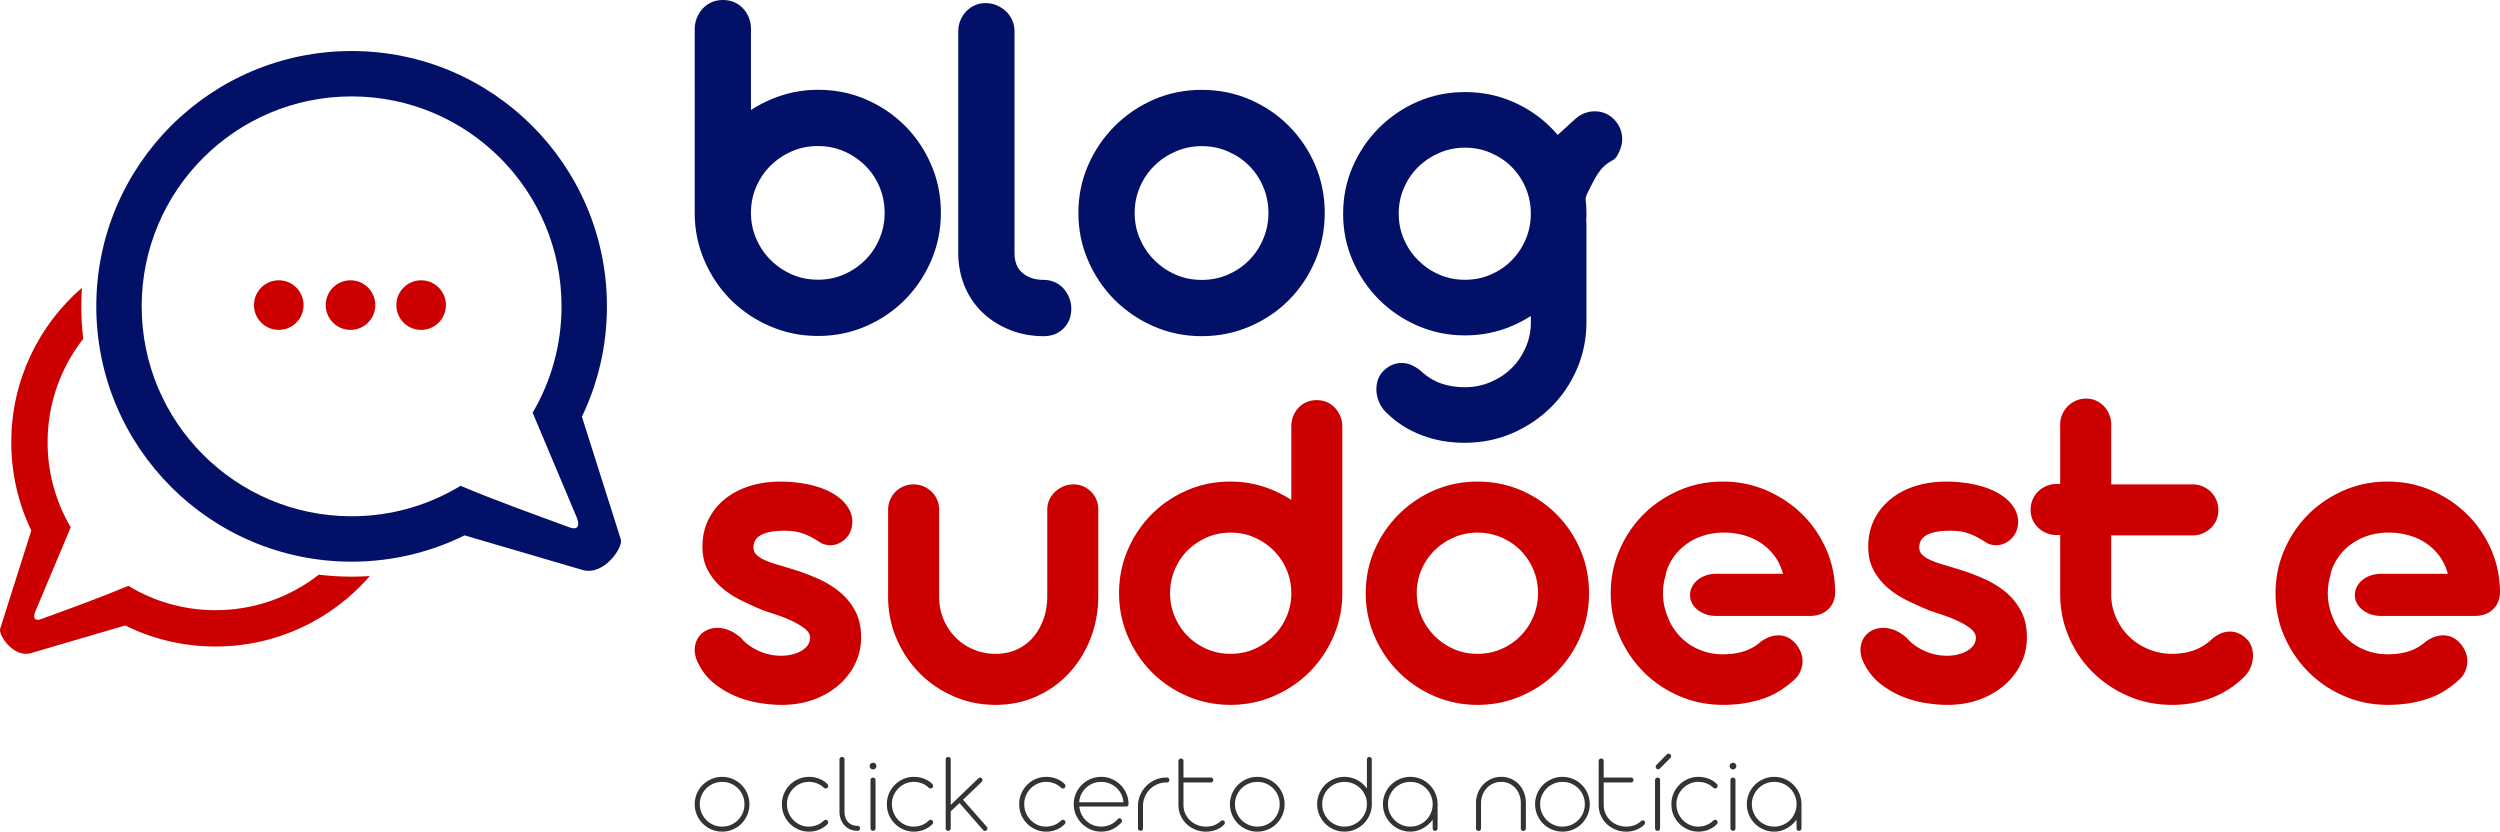 <svg xmlns="http://www.w3.org/2000/svg" xml:space="preserve" width="527.361" height="175.43" style="shape-rendering:geometricPrecision;text-rendering:geometricPrecision;image-rendering:optimizeQuality;fill-rule:evenodd;clip-rule:evenodd" viewBox="0 0 1992.94 662.96"><defs><style>.fil4{fill:#c00}.fil0,.fil2,.fil3{fill:#021167;fill-rule:nonzero}.fil0,.fil3{fill:#333}.fil0{fill:#c00}</style></defs><g id="Camada_x0020_1"><g id="_2449255921104"><path d="M1859.69 492.41c1.57 4.04 3.7 7.75 6.32 11.15 2.92 3.8 6.28 7.02 10.14 9.7 3.86 2.68 8.08 4.73 12.68 6.16 4.61 1.43 9.46 2.18 14.55 2.18 12.81 0 22.89-3.36 30.23-10.08 2.49-1.74 4.91-3.04 7.27-3.86 2.37-.81 4.61-1.18 6.72-1.18 3.49 0 6.6.88 9.33 2.68 2.74 1.8 4.98 4.16 6.72 7.02 1.25 1.99 2.18 4.11 2.74 6.41s.68 4.66.37 7.02c-.31 2.37-1.05 4.67-2.24 6.97-1.18 2.3-2.99 4.42-5.35 6.28-2.73 2.49-5.84 4.85-9.33 7.15-3.48 2.3-7.46 4.36-12 6.1-4.54 1.74-9.64 3.11-15.3 4.16-5.66 1.06-12.06 1.62-19.16 1.62-12.31 0-23.88-2.36-34.7-7.03-10.82-4.66-20.27-11-28.36-19.09s-14.49-17.54-19.22-28.3c-4.72-10.76-7.09-22.26-7.09-34.58 0-12.31 2.36-23.88 7.09-34.7 4.72-10.82 11.13-20.27 19.22-28.3 8.08-8.02 17.54-14.36 28.36-19.03 10.82-4.66 22.39-6.96 34.7-6.96 12.19 0 23.7 2.3 34.46 6.9 10.76 4.6 20.21 10.83 28.36 18.72 8.14 7.9 14.61 17.22 19.4 27.92 4.79 10.69 7.21 22.14 7.34 34.33 0 5.72-1.84 10.36-5.47 13.87s-8.6 5.35-14.49 5.35h-75.19c-2.87 0-5.54-.46-8.02-1.34-2.49-.87-4.66-2.04-6.53-3.54-1.86-1.49-3.36-3.23-4.41-5.23-1.06-2.06-1.55-4.15-1.55-6.46 0-2.36.49-4.56 1.55-6.62 1.06-2.06 2.55-3.85 4.41-5.44 1.87-1.54 4.04-2.72 6.53-3.59 2.49-.87 5.16-1.33 8.02-1.33h7.22v-.04h46.33c-1.37-5.1-3.48-9.64-6.4-13.74a44.567 44.567 0 0 0-10.57-10.39c-4.11-2.86-8.71-4.97-13.81-6.46-5.1-1.49-10.51-2.24-16.24-2.24-5.72 0-11.07.75-16.1 2.3-5.04 1.55-9.58 3.79-13.62 6.71a43.398 43.398 0 0 0-10.39 10.38c-2.86 3.98-4.98 8.46-6.34 13.43h.28a49.375 49.375 0 0 0-2.48 15.46c0 6.94 1.43 13.54 4.02 19.53zM1683.16 386.15h64.76c2.86 0 5.54.56 8.02 1.62 2.49 1.05 4.66 2.48 6.53 4.35 1.86 1.93 3.36 4.1 4.41 6.59 1.06 2.49 1.55 5.17 1.55 8.03 0 2.8-.49 5.34-1.55 7.83a19.858 19.858 0 0 1-4.41 6.34c-1.87 1.8-4.04 3.24-6.53 4.29a20.267 20.267 0 0 1-8.02 1.62H1683v47.01c0 6.59 1.31 12.75 3.86 18.47 2.55 5.78 5.97 10.82 10.32 15.05 4.36 4.28 9.52 7.64 15.43 10.13 5.91 2.49 12.19 3.73 18.9 3.73 5.97 0 11.51-.86 16.6-2.54 5.1-1.68 9.83-4.42 14.18-8.27 2.11-1.99 4.48-3.67 7.09-4.98 2.61-1.3 5.35-1.92 8.21-1.92 4.6 0 8.77 1.68 12.5 5.04 2.24 1.99 3.86 4.35 4.79 7.09.93 2.74 1.31 5.6 1.12 8.53-.19 2.92-.93 5.78-2.18 8.52-1.24 2.74-2.99 5.16-5.22 7.28-7.46 7.27-16.04 12.75-25.75 16.42-9.7 3.67-20.15 5.53-31.34 5.53-12.31 0-23.88-2.3-34.64-6.9-10.76-4.6-20.15-10.89-28.3-18.84-8.15-7.96-14.55-17.36-19.22-28.11-4.67-10.76-7.03-22.26-7.03-34.58v-46.97h-3.06c-2.86 0-5.54-.56-8.02-1.62-2.49-1.06-4.66-2.49-6.53-4.29-1.86-1.8-3.36-3.92-4.41-6.34-1.06-2.49-1.55-5.03-1.55-7.83 0-2.86.49-5.54 1.55-8.03 1.06-2.49 2.55-4.66 4.41-6.59 1.87-1.87 4.04-3.3 6.53-4.35 2.49-1.06 5.16-1.62 8.02-1.62h3.06v-47.55c0-2.86.56-5.54 1.68-8.03 1.11-2.48 2.6-4.67 4.48-6.53 1.91-1.88 4.1-3.36 6.59-4.42 2.48-1.06 5.1-1.56 7.9-1.56 2.74 0 5.29.49 7.77 1.56 2.43 1.05 4.54 2.55 6.34 4.42 1.8 1.87 3.24 4.04 4.3 6.53 1.06 2.49 1.62 5.17 1.62 8.03v47.55h.16v.34zM1537.82 486.58c-5.35-2.24-10.88-4.73-16.6-7.46-5.73-2.74-10.95-6.03-15.67-9.95-4.73-3.92-8.59-8.58-11.63-13.99-3.05-5.41-4.6-11.87-4.6-19.46 0-7.84 1.55-14.93 4.66-21.33 3.17-6.4 7.46-11.88 13.06-16.42 5.53-4.54 12.13-8.02 19.72-10.45 7.64-2.42 15.98-3.61 25.06-3.61 5.23 0 10.63.44 16.23 1.24 5.6.81 10.95 2.12 15.98 3.92 5.04 1.8 9.52 4.17 13.49 7.09 3.98 2.99 7.03 6.46 9.14 10.63 1.87 3.98 2.55 7.96 1.99 11.88-.56 3.92-1.99 7.15-4.23 9.64-1.74 1.99-3.73 3.55-6.03 4.67-2.3 1.12-4.79 1.68-7.4 1.68-1.99 0-4.17-.5-6.53-1.49-2.61-1.62-4.97-3.05-7.15-4.29-2.18-1.24-4.42-2.3-6.72-3.17a39.58 39.58 0 0 0-7.28-1.99c-2.55-.43-5.47-.62-8.71-.62-8.08 0-14.18 1.06-18.35 3.24-4.17 2.17-6.28 5.53-6.28 10.01 0 2.36.81 4.29 2.37 5.84 1.55 1.56 3.67 2.99 6.34 4.17 2.68 1.25 5.91 2.43 9.7 3.55 3.8 1.12 7.9 2.36 12.38 3.73 7.34 2.24 14.37 4.85 21.02 7.83 6.65 2.99 12.5 6.66 17.53 10.89 5.04 4.29 9.02 9.33 12.01 15.11 2.98 5.78 4.48 12.69 4.48 20.77 0 7.46-1.62 14.43-4.79 20.96-3.17 6.53-7.59 12.18-13.18 17.04-5.66 4.85-12.31 8.71-20.03 11.51-7.77 2.8-16.23 4.16-25.44 4.16-5.72 0-11.75-.56-18.16-1.62a82.156 82.156 0 0 1-18.66-5.41 71.904 71.904 0 0 1-16.73-9.95c-5.1-4.04-9.21-9.08-12.32-15.05-2.24-4.17-3.36-7.96-3.36-11.51s.81-6.72 2.36-9.39c1.56-2.67 3.74-4.73 6.53-6.22 2.8-1.49 5.84-2.24 9.2-2.24 2.98 0 6.09.62 9.33 1.93 3.23 1.3 6.47 3.42 9.7 6.28 1.49 1.87 3.36 3.61 5.6 5.28 2.24 1.68 4.72 3.17 7.46 4.48 2.74 1.31 5.72 2.37 8.89 3.11 3.17.74 6.47 1.12 9.95 1.12 3.11 0 6.03-.37 8.77-1.06 2.74-.68 5.16-1.62 7.28-2.86 2.11-1.24 3.8-2.74 5.04-4.48 1.24-1.74 1.87-3.73 1.87-5.97 0-2.61-1.37-4.97-4.1-7.15-2.74-2.18-6.03-4.17-9.95-6.03-3.92-1.87-8.02-3.55-12.31-4.98-4.29-1.43-7.96-2.61-10.95-3.61zM1088.74 472.9c0-12.31 2.36-23.88 7.09-34.64 4.73-10.76 11.13-20.15 19.22-28.23 8.15-8.09 17.54-14.49 28.29-19.16 10.83-4.66 22.26-6.96 34.52-6.96 12.31 0 23.88 2.3 34.7 6.96 10.82 4.67 20.27 11.07 28.3 19.16 8.02 8.08 14.36 17.47 18.97 28.23 4.6 10.76 6.9 22.33 6.9 34.64 0 12.19-2.3 23.69-6.9 34.52-4.6 10.82-10.94 20.27-18.97 28.36-8.02 8.09-17.48 14.43-28.3 19.09-10.82 4.67-22.39 7.03-34.7 7.03-12.25 0-23.69-2.36-34.52-7.03-10.76-4.66-20.15-11-28.29-19.09-8.09-8.08-14.49-17.54-19.22-28.36-4.72-10.82-7.09-22.33-7.09-34.52zm40.67 0c0 6.59 1.25 12.81 3.79 18.65 2.55 5.91 6.03 11.07 10.45 15.43 4.41 4.41 9.51 7.9 15.36 10.45 5.85 2.55 12.13 3.79 18.85 3.79 6.66 0 13-1.24 18.85-3.79 5.91-2.55 11.06-6.03 15.36-10.45 4.36-4.35 7.78-9.51 10.26-15.43 2.49-5.84 3.73-12.06 3.73-18.65 0-6.72-1.24-13-3.73-18.85-2.49-5.9-5.91-11-10.26-15.36-4.29-4.35-9.45-7.77-15.36-10.32-5.85-2.55-12.19-3.79-18.85-3.79-6.59 0-12.87 1.25-18.72 3.79-5.91 2.55-11.07 5.97-15.49 10.32-4.42 4.36-7.9 9.46-10.45 15.36-2.55 5.85-3.79 12.13-3.79 18.85zM1070.06 473.58c-.12 12.06-2.55 23.51-7.27 34.26-4.73 10.76-11.13 20.15-19.15 28.12-8.02 7.96-17.42 14.24-28.17 18.9-10.82 4.67-22.27 7.03-34.45 7.03-12.37 0-23.88-2.36-34.7-7.03-10.76-4.66-20.15-11-28.17-19.09-8.02-8.08-14.36-17.54-19.03-28.36-4.66-10.82-7.03-22.33-7.03-34.52 0-12.31 2.36-23.88 7.03-34.7 4.66-10.82 11.01-20.27 19.03-28.3 8.03-8.02 17.41-14.36 28.17-19.03 10.76-4.66 22.26-6.96 34.57-6.96 8.96 0 17.54 1.3 25.68 3.86 8.15 2.55 15.73 6.15 22.82 10.76v-58.39c0-2.99.5-5.79 1.49-8.33 1-2.55 2.43-4.79 4.23-6.72 1.81-1.93 3.92-3.42 6.34-4.48 2.49-1.06 5.16-1.62 8.21-1.62 2.86 0 5.54.5 8.03 1.55a19.05 19.05 0 0 1 6.46 4.54c1.8 1.93 3.24 4.16 4.29 6.72 1.06 2.55 1.62 5.28 1.62 8.26v133.53zm-40.67-.68c0-6.72-1.24-13-3.79-18.85-2.55-5.9-6.03-11-10.44-15.36-4.41-4.35-9.51-7.77-15.36-10.32-5.84-2.55-12.12-3.79-18.78-3.79-6.71 0-13 1.25-18.84 3.79-5.85 2.55-10.95 5.97-15.36 10.32-4.41 4.36-7.84 9.46-10.32 15.36-2.49 5.85-3.74 12.13-3.74 18.85 0 6.59 1.25 12.81 3.74 18.65 2.49 5.91 5.91 11.07 10.26 15.43 4.29 4.41 9.46 7.9 15.36 10.45 5.85 2.55 12.19 3.79 18.91 3.79 6.66 0 12.94-1.24 18.78-3.79 5.85-2.55 10.95-6.03 15.36-10.45 4.41-4.35 7.9-9.51 10.44-15.43 2.55-5.84 3.79-12.06 3.79-18.65zM748.68 475.76c0 6.34 1.12 12.25 3.42 17.79 2.3 5.54 5.47 10.32 9.51 14.43 3.98 4.1 8.77 7.34 14.3 9.7 5.47 2.36 11.38 3.54 17.72 3.54 6.41 0 12.19-1.18 17.29-3.6 5.04-2.42 9.39-5.72 12.87-9.89 3.55-4.16 6.28-9.02 8.21-14.61 1.93-5.6 2.86-11.57 2.86-17.91V406.3c0-2.86.56-5.53 1.68-7.96 1.12-2.43 2.68-4.54 4.6-6.35 1.92-1.8 4.16-3.23 6.65-4.29s5.1-1.55 7.9-1.55c2.86 0 5.47.5 7.84 1.55 2.36 1.06 4.48 2.49 6.28 4.29a19.41 19.41 0 0 1 4.23 6.35c1 2.42 1.49 5.1 1.49 7.96v68.47c0 11.94-1.99 23.2-6.03 33.77-4.05 10.57-9.71 19.78-16.92 27.67-7.21 7.9-15.86 14.18-25.93 18.78-10.08 4.6-21.08 6.9-33.02 6.9-11.94 0-23.07-2.3-33.46-6.84-10.38-4.54-19.47-10.7-27.18-18.53-7.71-7.83-13.81-16.98-18.29-27.42-4.48-10.45-6.71-21.58-6.71-33.4v-69.4c0-2.86.56-5.53 1.62-7.96 1.06-2.43 2.49-4.54 4.29-6.35 1.8-1.8 3.98-3.23 6.46-4.29 2.49-1.06 5.1-1.55 7.9-1.55 2.74 0 5.35.5 7.84 1.55 2.49 1.06 4.67 2.49 6.59 4.29 1.86 1.81 3.3 3.92 4.35 6.35 1.06 2.42 1.62 5.1 1.62 7.96v69.46zM608.48 486.58c-5.35-2.24-10.88-4.73-16.6-7.46-5.73-2.74-10.95-6.03-15.67-9.95-4.73-3.92-8.59-8.58-11.63-13.99-3.05-5.41-4.6-11.87-4.6-19.46 0-7.84 1.55-14.93 4.66-21.33 3.17-6.4 7.46-11.88 13.06-16.42 5.53-4.54 12.13-8.02 19.72-10.45 7.65-2.42 15.98-3.61 25.06-3.61 5.22 0 10.63.44 16.23 1.24 5.6.81 10.95 2.12 15.98 3.92 5.04 1.8 9.51 4.17 13.49 7.09 3.98 2.99 7.03 6.46 9.14 10.63 1.87 3.98 2.55 7.96 1.99 11.88-.56 3.92-1.99 7.15-4.23 9.64-1.74 1.99-3.73 3.55-6.03 4.67-2.3 1.12-4.79 1.68-7.4 1.68-1.99 0-4.17-.5-6.53-1.49-2.62-1.62-4.98-3.05-7.15-4.29-2.18-1.24-4.41-2.3-6.72-3.17-2.3-.87-4.72-1.55-7.28-1.99-2.55-.43-5.47-.62-8.71-.62-8.08 0-14.18 1.06-18.34 3.24-4.17 2.17-6.28 5.53-6.28 10.01 0 2.36.81 4.29 2.37 5.84 1.55 1.56 3.67 2.99 6.34 4.17 2.67 1.25 5.91 2.43 9.7 3.55 3.8 1.12 7.9 2.36 12.37 3.73 7.34 2.24 14.37 4.85 21.02 7.83 6.65 2.99 12.5 6.66 17.53 10.89 5.04 4.29 9.02 9.33 12.01 15.11 2.98 5.78 4.47 12.69 4.47 20.77 0 7.46-1.62 14.43-4.79 20.96-3.17 6.53-7.59 12.18-13.18 17.04-5.66 4.85-12.31 8.71-20.02 11.51-7.78 2.8-16.23 4.16-25.44 4.16-5.72 0-11.75-.56-18.16-1.62a82.156 82.156 0 0 1-18.66-5.41 71.904 71.904 0 0 1-16.73-9.95c-5.1-4.04-9.21-9.08-12.31-15.05-2.24-4.17-3.36-7.96-3.36-11.51s.81-6.72 2.36-9.39c1.55-2.67 3.73-4.73 6.53-6.22 2.8-1.49 5.84-2.24 9.2-2.24 2.99 0 6.1.62 9.33 1.93 3.23 1.3 6.47 3.42 9.7 6.28 1.49 1.87 3.36 3.61 5.6 5.28 2.24 1.68 4.73 3.17 7.46 4.48 2.74 1.31 5.72 2.37 8.89 3.11 3.18.74 6.47 1.12 9.95 1.12 3.11 0 6.03-.37 8.77-1.06 2.74-.68 5.16-1.62 7.28-2.86 2.12-1.24 3.8-2.74 5.04-4.48 1.24-1.74 1.86-3.73 1.86-5.97 0-2.61-1.36-4.97-4.1-7.15-2.74-2.18-6.03-4.17-9.95-6.03-3.92-1.87-8.02-3.55-12.32-4.98-4.29-1.43-7.96-2.61-10.95-3.61zM1329.72 492.41c1.57 4.04 3.7 7.75 6.32 11.15 2.92 3.8 6.28 7.02 10.14 9.7 3.86 2.68 8.08 4.73 12.68 6.16 4.61 1.43 9.45 2.18 14.55 2.18 12.81 0 22.89-3.36 30.23-10.08 2.49-1.74 4.91-3.04 7.27-3.86 2.37-.81 4.61-1.18 6.72-1.18 3.49 0 6.6.88 9.33 2.68 2.74 1.8 4.98 4.16 6.71 7.02 1.25 1.99 2.18 4.11 2.74 6.41s.68 4.66.37 7.02c-.31 2.37-1.05 4.67-2.24 6.97-1.18 2.3-2.99 4.42-5.35 6.28-2.73 2.49-5.84 4.85-9.33 7.15-3.48 2.3-7.46 4.36-12 6.1-4.54 1.74-9.64 3.11-15.3 4.16-5.66 1.06-12.06 1.62-19.16 1.62-12.31 0-23.88-2.36-34.7-7.03-10.82-4.66-20.27-11-28.36-19.09s-14.49-17.54-19.22-28.3c-4.72-10.76-7.09-22.26-7.09-34.58 0-12.31 2.36-23.88 7.09-34.7 4.73-10.82 11.13-20.27 19.22-28.3 8.08-8.02 17.54-14.36 28.36-19.03 10.82-4.66 22.39-6.96 34.7-6.96 12.19 0 23.7 2.3 34.46 6.9 10.76 4.6 20.21 10.83 28.36 18.72 8.14 7.9 14.61 17.22 19.4 27.92 4.79 10.69 7.21 22.14 7.34 34.33 0 5.72-1.84 10.36-5.47 13.87s-8.6 5.35-14.49 5.35h-75.19c-2.87 0-5.54-.46-8.02-1.34-2.49-.87-4.66-2.04-6.53-3.54-1.86-1.49-3.36-3.23-4.41-5.23-1.06-2.06-1.55-4.15-1.55-6.46 0-2.36.49-4.56 1.55-6.62 1.06-2.06 2.55-3.85 4.41-5.44 1.87-1.54 4.04-2.72 6.53-3.59 2.49-.87 5.16-1.33 8.02-1.33h7.22v-.04h46.33c-1.37-5.1-3.48-9.64-6.4-13.74a44.567 44.567 0 0 0-10.57-10.39c-4.11-2.86-8.71-4.97-13.8-6.46-5.1-1.49-10.51-2.24-16.24-2.24-5.72 0-11.07.75-16.1 2.3-5.04 1.55-9.58 3.79-13.62 6.71a43.398 43.398 0 0 0-10.39 10.38c-2.86 3.98-4.98 8.46-6.34 13.43h.28a49.375 49.375 0 0 0-2.48 15.46c0 6.94 1.43 13.54 4.02 19.53z" class="fil0"/><path d="M553.82 23.24c0-3.29.62-6.31 1.78-9.12 1.17-2.81 2.74-5.28 4.73-7.4 1.99-2.13 4.39-3.84 7.13-5C570.2.55 573.15.01 576.37.01c3.29 0 6.24.62 8.98 1.78 2.67 1.17 5 2.81 6.99 4.94a22.89 22.89 0 0 1 4.66 7.4c1.1 2.81 1.65 5.9 1.65 9.19V87.7a102.52 102.52 0 0 1 25.23-11.86c8.98-2.81 18.38-4.25 28.25-4.25 13.57 0 26.33 2.54 38.19 7.68s22.21 12.13 31.06 20.98c8.84 8.84 15.84 19.27 20.98 31.2 5.14 11.93 7.68 24.68 7.68 38.26 0 13.44-2.61 26.12-7.75 38.05-5.14 11.93-12.13 22.35-20.98 31.26-8.84 8.91-19.2 15.91-31.06 21.05-11.93 5.14-24.61 7.75-38.19 7.75-13.51 0-26.19-2.61-38.12-7.75-11.93-5.14-22.35-12.13-31.33-21.05-8.91-8.91-15.91-19.4-21.05-31.33-5.14-11.93-7.75-24.61-7.75-38.05V23.26zm44.84 146.45c0 7.27 1.37 14.12 4.18 20.57 2.81 6.51 6.65 12.2 11.52 17 4.87 4.87 10.49 8.71 16.94 11.52 6.44 2.81 13.37 4.18 20.77 4.18 7.34 0 14.26-1.37 20.71-4.18 6.44-2.81 12.07-6.65 16.93-11.52 4.87-4.8 8.64-10.49 11.38-17 2.74-6.44 4.11-13.3 4.11-20.57 0-7.4-1.37-14.33-4.11-20.77-2.74-6.51-6.51-12.13-11.38-16.93-4.87-4.8-10.49-8.57-16.93-11.38-6.45-2.81-13.37-4.18-20.71-4.18-7.4 0-14.33 1.37-20.77 4.18-6.44 2.81-12.07 6.58-16.94 11.38-4.87 4.8-8.71 10.42-11.52 16.93-2.81 6.45-4.18 13.37-4.18 20.77z" style="fill:#021167;fill-rule:nonzero"/><path d="M859.66 169.81c0-13.59 2.61-26.35 7.82-38.22 5.21-11.87 12.28-22.23 21.2-31.15 8.99-8.92 19.35-15.99 31.22-21.13 11.94-5.14 24.56-7.68 38.08-7.68 13.59 0 26.35 2.54 38.29 7.68 11.94 5.15 22.37 12.21 31.22 21.13 8.85 8.92 15.85 19.28 20.93 31.15 5.08 11.87 7.62 24.63 7.62 38.22 0 13.45-2.54 26.14-7.62 38.08-5.08 11.94-12.07 22.37-20.93 31.29-8.85 8.92-19.28 15.92-31.22 21.06-11.94 5.15-24.7 7.75-38.29 7.75-13.51 0-26.14-2.61-38.08-7.75-11.87-5.15-22.23-12.14-31.22-21.06-8.92-8.92-15.99-19.35-21.2-31.29-5.21-11.94-7.82-24.63-7.82-38.08zm44.87 0c0 7.27 1.37 14.13 4.19 20.58 2.81 6.52 6.65 12.21 11.53 17.02 4.87 4.87 10.5 8.71 16.95 11.53 6.45 2.81 13.38 4.19 20.79 4.19 7.34 0 14.34-1.37 20.79-4.19 6.52-2.81 12.21-6.65 16.95-11.53 4.8-4.8 8.58-10.5 11.32-17.02 2.75-6.45 4.12-13.31 4.12-20.58 0-7.41-1.37-14.34-4.12-20.79-2.74-6.52-6.52-12.14-11.32-16.95-4.73-4.8-10.43-8.58-16.95-11.39-6.45-2.81-13.45-4.18-20.79-4.18-7.27 0-14.2 1.37-20.65 4.18-6.52 2.81-12.21 6.59-17.08 11.39-4.87 4.8-8.71 10.43-11.53 16.95-2.81 6.45-4.19 13.38-4.19 20.79zM832.07 223.12c3.16 0 6.11.62 8.85 1.85 2.75 1.24 5.08 2.95 6.93 5.08 1.92 2.13 3.43 4.6 4.53 7.34 1.1 2.75 1.65 5.63 1.65 8.65 0 6.38-2.06 11.6-6.18 15.78-4.12 4.12-9.4 6.18-15.85 6.18-9.33 0-18.05-1.58-26.21-4.73-8.17-3.16-15.37-7.55-21.54-13.17-6.18-5.63-11.05-12.42-14.61-20.38-3.57-8.03-5.49-16.81-5.76-26.42V24.91c0-3.16.62-6.11 1.78-8.85 1.17-2.74 2.68-5.08 4.6-7.07 1.99-1.99 4.25-3.64 6.86-4.8 2.61-1.17 5.42-1.71 8.44-1.71 3.23 0 6.18.55 8.92 1.71 2.74 1.17 5.21 2.75 7.34 4.73 2.13 1.99 3.84 4.39 5.08 7.14 1.24 2.74 1.85 5.69 1.85 8.85v176.81c0 7.14 2.2 12.49 6.59 16.05 4.32 3.57 9.95 5.35 16.74 5.35zM1070.71 170.37c0-13.42 2.57-26.02 7.73-37.75 5.15-11.73 12.13-21.96 20.94-30.77 8.88-8.81 19.11-15.79 30.84-20.87 11.79-5.08 24.26-7.59 37.62-7.59 13.42 0 26.03 2.51 37.82 7.59s22.09 12.06 30.84 20.87c1.83 1.85 3.58 3.76 5.25 5.73l14.26-12.96c2.31-2.09 4.87-3.61 7.65-4.57 2.78-.97 5.58-1.41 8.41-1.32 2.83.09 5.58.7 8.21 1.88 2.68 1.23 4.94 2.92 6.99 5.18 2.1 2.31 3.66 4.83 4.62 7.61.97 2.78 1.36 5.63 1.27 8.55-.14 2.87-.84 5.62-2.07 8.29-1.23 2.68-2.56 5.98-5.33 7.41-10.92 5.67-13.72 13.47-20.72 27.14-.49.95-.82 2.19-1.05 3.63.46 3.91.69 7.9.69 11.96 0 1.94-.05 3.86-.16 5.76.11.89.16 1.79.16 2.71v77.8c0 13.42-2.58 25.95-7.66 37.67-5.08 11.72-12.06 21.95-20.94 30.62-8.88 8.67-19.11 15.52-30.83 20.53-11.72 5.01-24.32 7.52-37.74 7.52-12.19 0-23.58-2.03-34.15-6.03s-19.92-9.96-28.05-17.89c-2.44-2.3-4.33-4.95-5.69-7.93-1.36-2.98-2.17-6.1-2.37-9.28-.2-3.18.2-6.3 1.22-9.28 1.02-2.98 2.78-5.56 5.22-7.72 4.06-3.66 8.6-5.49 13.62-5.49 3.12 0 6.1.68 8.94 2.1 2.85 1.42 5.42 3.25 7.72 5.42 4.74 4.2 9.89 7.18 15.45 9.01 5.56 1.83 11.59 2.78 18.09 2.78 7.32 0 14.16-1.35 20.6-4.06 6.44-2.71 12.06-6.37 16.8-11.04 4.74-4.61 8.46-10.11 11.25-16.4 2.76-6.23 4.2-12.96 4.2-20.12v-5.15c-4.61 2.96-9.52 5.55-14.72 7.8-11.79 5.08-24.4 7.66-37.82 7.66-13.35 0-25.82-2.58-37.62-7.66-11.72-5.08-21.96-12-30.84-20.81-8.81-8.81-15.79-19.11-20.94-30.9-5.15-11.79-7.73-24.33-7.73-37.62zm44.32 0c0 7.18 1.35 13.96 4.13 20.33 2.78 6.44 6.57 12.06 11.39 16.81 4.81 4.81 10.37 8.61 16.74 11.39 6.37 2.78 13.21 4.13 20.53 4.13 7.25 0 14.17-1.36 20.53-4.13 6.44-2.78 12.07-6.57 16.74-11.39 4.74-4.74 8.47-10.37 11.18-16.81 2.71-6.37 4.07-13.15 4.07-20.33 0-7.32-1.36-14.16-4.07-20.53-2.71-6.44-6.44-12-11.18-16.74-4.68-4.74-10.3-8.47-16.74-11.25-6.37-2.78-13.28-4.13-20.53-4.13-7.18 0-14.03 1.36-20.4 4.13-6.44 2.78-12.06 6.51-16.88 11.25-4.81 4.74-8.61 10.3-11.39 16.74-2.78 6.37-4.13 13.22-4.13 20.53z" class="fil2"/><path d="M557.84 641.14c0 2.41.47 4.69 1.4 6.85.93 2.16 2.19 4.05 3.79 5.68s3.47 2.91 5.63 3.85c2.16.94 4.49 1.42 6.99 1.42 2.53 0 4.87-.47 7.04-1.42 2.16-.95 4.05-2.22 5.65-3.85 1.6-1.63 2.85-3.52 3.76-5.68.91-2.16 1.37-4.45 1.37-6.85 0-2.45-.46-4.78-1.37-6.94-.91-2.18-2.16-4.08-3.76-5.68-1.6-1.62-3.49-2.89-5.65-3.82-2.16-.93-4.51-1.38-7.04-1.38-2.47 0-4.78.46-6.96 1.38-2.18.93-4.06 2.21-5.66 3.82-1.6 1.6-2.86 3.5-3.79 5.68-.93 2.16-1.4 4.49-1.4 6.94zm-4.02 0c0-3.02.58-5.85 1.72-8.53 1.14-2.66 2.7-4.98 4.68-6.94 2-1.96 4.31-3.52 6.96-4.66 2.65-1.14 5.47-1.72 8.47-1.72 3.02 0 5.85.58 8.5 1.72 2.65 1.14 4.96 2.7 6.93 4.66 1.96 1.96 3.52 4.28 4.64 6.94 1.13 2.68 1.69 5.51 1.69 8.53 0 3-.56 5.82-1.69 8.47a22.385 22.385 0 0 1-4.64 6.96c-1.97 1.98-4.28 3.53-6.93 4.67-2.65 1.14-5.48 1.72-8.5 1.72-3 0-5.82-.58-8.47-1.72-2.65-1.14-4.96-2.7-6.96-4.67-1.98-2-3.53-4.31-4.68-6.96-1.14-2.65-1.72-5.47-1.72-8.47zm73.55-.27c0 .03-.03.11-.09.23.06.06.09.12.09.18 0 2.31.44 4.54 1.32 6.67.88 2.13 2.1 4.01 3.64 5.63 1.54 1.63 3.35 2.92 5.45 3.9 2.1.97 4.37 1.46 6.81 1.46 2.22 0 4.35-.38 6.38-1.13 2.03-.75 3.85-1.89 5.5-3.44.24-.21.53-.41.85-.59.32-.18.64-.27.97-.27.46 0 .88.18 1.28.55.43.4.64.88.64 1.46s-.24 1.11-.73 1.6c-1.8 1.83-3.98 3.27-6.55 4.29a21.2 21.2 0 0 1-8.02 1.55c-2.96 0-5.74-.56-8.36-1.69-2.62-1.13-4.9-2.67-6.85-4.61-1.95-1.96-3.5-4.25-4.64-6.87-1.14-2.62-1.71-5.41-1.71-8.38l.09-.27a.744.744 0 0 1-.09-.32c0-2.99.56-5.77 1.71-8.39 1.14-2.6 2.7-4.87 4.64-6.84 1.95-1.95 4.23-3.49 6.85-4.61 2.62-1.13 5.4-1.69 8.36-1.69 2.77 0 5.45.49 8.02 1.46 2.57.96 4.75 2.36 6.55 4.2.49.49.73 1.02.73 1.6 0 .58-.23 1.07-.68 1.46-.4.37-.82.55-1.28.55-.33 0-.65-.09-.96-.26-.3-.17-.58-.35-.82-.56a16.14 16.14 0 0 0-5.41-3.34c-1.99-.73-4.1-1.1-6.29-1.1-2.41 0-4.66.47-6.76 1.42-2.1.94-3.95 2.21-5.53 3.81s-2.83 3.46-3.75 5.59c-.91 2.13-1.37 4.39-1.37 6.75zm56.24 17.44c.61 0 1.1.2 1.46.59.37.41.55.88.55 1.43 0 .59-.17 1.06-.52 1.42-.35.35-.82.55-1.4.58-2.1 0-4.03-.37-5.8-1.11-1.77-.73-3.29-1.78-4.58-3.12-1.28-1.36-2.28-2.98-3.02-4.89-.72-1.9-1.08-4.01-1.08-6.32v-41.43c0-.61.2-1.11.58-1.49.38-.38.85-.56 1.42-.56.55 0 1.02.18 1.43.56.4.38.59.88.59 1.49v41.62c.03 3.5.97 6.24 2.83 8.24s4.37 3 7.54 3zm9.69-47.56c0-.79.26-1.45.78-1.95s1.13-.75 1.83-.75c.79 0 1.45.24 1.96.75.52.5.78 1.16.78 1.95 0 .7-.26 1.31-.78 1.83s-1.17.78-1.96.78c-.7 0-1.31-.26-1.83-.78s-.78-1.13-.78-1.83zm4.66 49.52c0 .58-.2 1.07-.58 1.46-.38.4-.85.59-1.4.59-.53 0-1.01-.2-1.42-.59-.41-.4-.62-.88-.62-1.46V621.9c0-.58.2-1.07.59-1.45.41-.38.88-.56 1.45-.56.58 0 1.05.18 1.43.56.37.38.55.87.55 1.45v38.37zm13.07-19.4c0 .03-.03.11-.09.23.06.06.09.12.09.18 0 2.31.44 4.54 1.33 6.67.88 2.13 2.1 4.01 3.64 5.63 1.54 1.63 3.35 2.92 5.45 3.9 2.1.97 4.37 1.46 6.81 1.46 2.22 0 4.36-.38 6.38-1.13 2.03-.75 3.85-1.89 5.5-3.44.24-.21.53-.41.85-.59.32-.18.64-.27.97-.27.46 0 .88.18 1.28.55.43.4.64.88.64 1.46s-.24 1.11-.73 1.6c-1.8 1.83-3.98 3.27-6.55 4.29a21.2 21.2 0 0 1-8.02 1.55c-2.95 0-5.74-.56-8.36-1.69-2.62-1.13-4.9-2.67-6.85-4.61-1.95-1.96-3.5-4.25-4.64-6.87-1.14-2.62-1.71-5.41-1.71-8.38l.09-.27a.744.744 0 0 1-.09-.32c0-2.99.56-5.77 1.71-8.39 1.14-2.6 2.7-4.87 4.64-6.84 1.95-1.95 4.23-3.49 6.85-4.61 2.62-1.13 5.41-1.69 8.36-1.69 2.77 0 5.45.49 8.02 1.46 2.57.96 4.75 2.36 6.55 4.2.49.49.73 1.02.73 1.6 0 .58-.23 1.07-.69 1.46-.4.37-.82.55-1.28.55-.33 0-.65-.09-.96-.26-.3-.17-.58-.35-.82-.56a16.14 16.14 0 0 0-5.41-3.34c-1.99-.73-4.09-1.1-6.29-1.1-2.41 0-4.66.47-6.76 1.42-2.1.94-3.95 2.21-5.53 3.81s-2.83 3.46-3.75 5.59c-.91 2.13-1.37 4.39-1.37 6.75zm56.65-3.34L786.59 659c.33.35.52.82.55 1.39.03.56-.17 1.02-.59 1.39-.43.43-.88.64-1.37.64-.55 0-1.02-.21-1.42-.64l-18.87-21.65-6.99 6.67v13.52c0 .58-.2 1.05-.58 1.43-.38.38-.85.58-1.4.58-.56 0-1.04-.2-1.45-.59-.4-.4-.59-.87-.59-1.42v-54.91c0-.58.21-1.05.63-1.43.41-.38.88-.58 1.42-.58.58 0 1.05.2 1.43.58.37.38.55.85.55 1.43v36.24l22.06-21.2c.4-.4.84-.59 1.33-.59.55 0 1 .21 1.37.64.06.06.09.12.09.18.34.37.49.81.46 1.32-.03.52-.23.95-.59 1.28l-14.94 14.25zm48.83 3.34c0 .03-.03.11-.09.23.06.06.09.12.09.18 0 2.31.44 4.54 1.33 6.67.88 2.13 2.1 4.01 3.64 5.63 1.54 1.63 3.35 2.92 5.45 3.9 2.1.97 4.37 1.46 6.81 1.46 2.22 0 4.35-.38 6.38-1.13 2.03-.75 3.85-1.89 5.5-3.44.24-.21.53-.41.85-.59.32-.18.64-.27.97-.27.46 0 .88.18 1.28.55.43.4.64.88.64 1.46s-.24 1.11-.73 1.6c-1.8 1.83-3.97 3.27-6.55 4.29a21.2 21.2 0 0 1-8.02 1.55c-2.96 0-5.74-.56-8.36-1.69-2.62-1.13-4.9-2.67-6.85-4.61-1.95-1.96-3.5-4.25-4.64-6.87-1.14-2.62-1.71-5.41-1.71-8.38l.09-.27a.744.744 0 0 1-.09-.32c0-2.99.56-5.77 1.71-8.39 1.14-2.6 2.7-4.87 4.64-6.84 1.95-1.95 4.23-3.49 6.85-4.61 2.62-1.13 5.4-1.69 8.36-1.69 2.77 0 5.45.49 8.02 1.46 2.57.96 4.75 2.36 6.55 4.2.49.49.73 1.02.73 1.6 0 .58-.23 1.07-.69 1.46-.4.37-.82.55-1.28.55-.33 0-.65-.09-.96-.26-.3-.17-.58-.35-.82-.56a16.14 16.14 0 0 0-5.41-3.34c-1.99-.73-4.09-1.1-6.29-1.1-2.41 0-4.66.47-6.76 1.42-2.1.94-3.94 2.21-5.53 3.81-1.58 1.6-2.83 3.46-3.75 5.59-.91 2.13-1.37 4.39-1.37 6.75zm43.95 2.09c.18 2.22.76 4.31 1.72 6.26.96 1.95 2.21 3.64 3.76 5.08 1.55 1.45 3.35 2.59 5.39 3.41 2.04.82 4.22 1.23 6.53 1.23 1.28 0 2.56-.14 3.82-.41 1.26-.27 2.47-.68 3.62-1.22 1.16-.53 2.24-1.17 3.23-1.92.99-.75 1.84-1.58 2.57-2.53.49-.4.98-.59 1.46-.59.09 0 .18 0 .26.01.08.02.15.05.24.08.3.12.59.36.87.73.31.33.47.76.5 1.29.03.53-.2 1.04-.69 1.49-1.83 2.04-4.06 3.73-6.71 5.07-2.65 1.34-5.71 2.01-9.18 2.01-3.02 0-5.83-.58-8.47-1.72-2.63-1.14-4.95-2.7-6.94-4.67-1.98-2-3.56-4.31-4.72-6.96-1.17-2.65-1.75-5.48-1.75-8.51 0-3.02.58-5.83 1.72-8.48 1.14-2.63 2.71-4.93 4.69-6.93 1.98-1.98 4.29-3.53 6.93-4.67 2.65-1.14 5.48-1.72 8.5-1.72 3.02 0 5.85.56 8.5 1.71 2.64 1.14 4.93 2.7 6.91 4.66 1.97 1.97 3.53 4.26 4.69 6.9 1.16 2.63 1.74 5.45 1.74 8.44 0 .55-.17 1.01-.52 1.39-.35.38-.82.58-1.4.58h-37.28zm35.09-3.38c-.15-2.29-.72-4.42-1.69-6.4a17.05 17.05 0 0 0-3.85-5.18c-1.6-1.46-3.44-2.6-5.51-3.44-2.07-.84-4.28-1.25-6.62-1.25-2.38 0-4.6.41-6.67 1.25-2.07.84-3.89 2-5.45 3.47-1.57 1.46-2.83 3.2-3.79 5.16-.96 1.98-1.52 4.09-1.68 6.38h35.27zm34.13-15.81c-2.5 0-4.87.49-7.13 1.46-2.25.97-4.22 2.3-5.89 3.99-1.68 1.69-3 3.69-3.99 5.97-.99 2.28-1.49 4.72-1.49 7.31v17.77c0 .58-.18 1.05-.55 1.43-.38.38-.82.58-1.34.58-.62 0-1.13-.2-1.54-.58-.4-.38-.59-.85-.59-1.43V642.5c0-3.11.59-6.03 1.8-8.77 1.2-2.74 2.82-5.15 4.84-7.2 2.03-2.06 4.42-3.69 7.14-4.89 2.73-1.2 5.63-1.8 8.74-1.8h.46c.67 0 1.19.18 1.54.55.35.37.52.84.52 1.42s-.2 1.05-.59 1.42c-.4.36-.88.55-1.46.55h-.46zm13.75-3.93h21.7c.55 0 1.04.18 1.45.56.41.38.61.85.61 1.4 0 .55-.18 1.01-.56 1.39-.38.38-.88.58-1.49.58h-21.7v17.88c0 2.45.47 4.72 1.4 6.82.93 2.1 2.21 3.93 3.84 5.5 1.63 1.55 3.53 2.77 5.71 3.66 2.18.88 4.51 1.32 7.01 1.32 2.25 0 4.34-.34 6.24-1 1.9-.67 3.72-1.77 5.45-3.29.18-.18.43-.35.73-.5.15-.06.29-.11.41-.14.12-.03.26-.05.41-.05.46 0 .85.15 1.19.46.46.43.66.94.58 1.55-.08.61-.34 1.13-.76 1.55-1.86 1.78-4 3.12-6.44 4.05-2.44.93-5.04 1.39-7.81 1.39-3.02 0-5.85-.55-8.51-1.63-2.67-1.08-5.01-2.57-7.01-4.46-1.99-1.89-3.56-4.14-4.72-6.75-1.16-2.62-1.74-5.44-1.74-8.45v-34.95c0-.58.2-1.07.59-1.46.41-.4.88-.59 1.45-.59.58 0 1.05.18 1.43.56.37.38.55.88.55 1.49v13.11zm41.07 21.3c0 2.41.47 4.69 1.4 6.85.93 2.16 2.19 4.05 3.79 5.68s3.47 2.91 5.63 3.85c2.16.94 4.49 1.42 6.99 1.42 2.53 0 4.87-.47 7.04-1.42 2.16-.95 4.05-2.22 5.65-3.85 1.6-1.63 2.85-3.52 3.76-5.68.91-2.16 1.37-4.45 1.37-6.85 0-2.45-.46-4.78-1.37-6.94-.91-2.18-2.16-4.08-3.76-5.68-1.6-1.62-3.49-2.89-5.65-3.82-2.16-.93-4.51-1.38-7.04-1.38-2.47 0-4.78.46-6.96 1.38-2.18.93-4.07 2.21-5.66 3.82-1.6 1.6-2.86 3.5-3.79 5.68-.93 2.16-1.4 4.49-1.4 6.94zm-4.02 0c0-3.02.58-5.85 1.72-8.53 1.14-2.66 2.7-4.98 4.67-6.94 2-1.96 4.31-3.52 6.96-4.66 2.65-1.14 5.47-1.72 8.47-1.72 3.02 0 5.85.58 8.5 1.72 2.65 1.14 4.96 2.7 6.93 4.66 1.97 1.96 3.52 4.28 4.64 6.94 1.13 2.68 1.69 5.51 1.69 8.53 0 3-.56 5.82-1.69 8.47a22.385 22.385 0 0 1-4.64 6.96c-1.96 1.98-4.28 3.53-6.93 4.67-2.65 1.14-5.48 1.72-8.5 1.72-3 0-5.82-.58-8.47-1.72-2.65-1.14-4.96-2.7-6.96-4.67-1.98-2-3.53-4.31-4.67-6.96-1.14-2.65-1.72-5.47-1.72-8.47zm113.11.14c-.03 3-.62 5.8-1.78 8.42-1.16 2.62-2.73 4.92-4.69 6.88-1.96 1.97-4.26 3.52-6.9 4.66-2.65 1.14-5.45 1.72-8.44 1.72-3.03 0-5.85-.58-8.5-1.74a22.393 22.393 0 0 1-6.9-4.7c-1.96-2-3.52-4.31-4.66-6.96-1.14-2.65-1.72-5.48-1.72-8.51 0-3.02.58-5.85 1.72-8.5 1.14-2.65 2.7-4.96 4.66-6.93 1.97-1.96 4.26-3.52 6.91-4.64 2.63-1.13 5.45-1.69 8.48-1.69 1.83 0 3.59.23 5.33.67 1.72.44 3.33 1.07 4.86 1.87 1.54.81 2.94 1.78 4.23 2.92 1.3 1.14 2.45 2.42 3.46 3.82v-23.09c0-.58.18-1.07.53-1.46.35-.4.82-.59 1.43-.59.55 0 1.02.2 1.4.59.38.4.56.88.56 1.46v35.79zm-3.93-.23c0-2.45-.46-4.77-1.39-6.93-.93-2.16-2.21-4.03-3.82-5.63-1.61-1.6-3.5-2.86-5.66-3.79-2.16-.93-4.49-1.38-6.99-1.38s-4.83.46-6.99 1.38c-2.16.93-4.03 2.19-5.63 3.79-1.6 1.6-2.86 3.47-3.78 5.63-.91 2.16-1.37 4.48-1.37 6.93 0 2.41.46 4.7 1.37 6.87.91 2.18 2.16 4.08 3.75 5.71 1.58 1.63 3.47 2.92 5.65 3.88s4.51 1.43 7.01 1.43 4.83-.47 6.99-1.43 4.05-2.25 5.66-3.88c1.61-1.63 2.89-3.53 3.82-5.71.93-2.16 1.39-4.46 1.39-6.87zm12.79.09c0-3.02.58-5.85 1.72-8.53 1.14-2.66 2.7-4.98 4.67-6.94 2-1.96 4.31-3.52 6.96-4.66 2.65-1.14 5.47-1.72 8.47-1.72 3.02 0 5.83.56 8.45 1.69 2.62 1.13 4.92 2.67 6.88 4.63 1.96 1.97 3.52 4.26 4.66 6.88 1.14 2.62 1.74 5.44 1.77 8.45v19.28c0 .61-.18 1.11-.55 1.51-.37.4-.85.59-1.46.59-.58 0-1.03-.2-1.38-.59-.35-.4-.53-.9-.53-1.51l-.05-6.85c-.97 1.4-2.12 2.68-3.41 3.85s-2.7 2.18-4.2 3.02a22.19 22.19 0 0 1-4.84 1.99c-1.74.49-3.5.73-5.33.73-3 0-5.82-.58-8.47-1.72-2.65-1.14-4.96-2.7-6.94-4.67-2-2-3.55-4.31-4.69-6.96-1.14-2.65-1.72-5.47-1.72-8.47zm4.02 0c0 2.41.47 4.69 1.4 6.85.93 2.16 2.19 4.05 3.79 5.68s3.47 2.91 5.63 3.85c2.16.94 4.49 1.42 6.99 1.42 2.53 0 4.87-.47 7.03-1.42s4.05-2.22 5.65-3.85c1.6-1.63 2.85-3.52 3.76-5.68.91-2.16 1.37-4.45 1.37-6.85 0-2.45-.46-4.78-1.37-6.94-.91-2.18-2.16-4.08-3.76-5.68-1.6-1.62-3.49-2.89-5.65-3.82-2.16-.93-4.51-1.38-7.03-1.38-2.47 0-4.78.46-6.96 1.38-2.18.93-4.06 2.21-5.66 3.82-1.6 1.6-2.86 3.5-3.79 5.68-.93 2.16-1.4 4.49-1.4 6.94zm109.91 19.26c0 .58-.18 1.05-.55 1.43-.38.38-.85.58-1.43.58-.56 0-1.04-.2-1.45-.58-.4-.38-.59-.85-.59-1.43v-20.15c0-2.34-.38-4.55-1.14-6.61-.76-2.06-1.81-3.84-3.18-5.36a15.497 15.497 0 0 0-4.92-3.64c-1.92-.9-4.03-1.34-6.33-1.34-2.32 0-4.45.43-6.4 1.29-1.96.87-3.67 2.07-5.1 3.6-1.45 1.52-2.57 3.3-3.4 5.36-.82 2.06-1.23 4.28-1.23 6.65v20.19c0 .58-.17 1.05-.5 1.43-.35.38-.82.58-1.43.58-.56 0-1.05-.2-1.46-.58-.41-.38-.62-.85-.62-1.43v-20.31c0-2.86.52-5.56 1.54-8.09 1.02-2.53 2.44-4.74 4.25-6.61a20.24 20.24 0 0 1 6.4-4.46c2.45-1.1 5.1-1.64 7.96-1.64 2.89 0 5.54.55 7.93 1.64 2.39 1.1 4.45 2.59 6.18 4.46 1.74 1.87 3.09 4.08 4.05 6.61.96 2.53 1.43 5.22 1.43 8.09v20.31zm11.38-19.26c0 2.41.47 4.69 1.4 6.85.93 2.16 2.19 4.05 3.79 5.68s3.47 2.91 5.63 3.85c2.16.94 4.49 1.42 6.99 1.42 2.53 0 4.87-.47 7.04-1.42 2.16-.95 4.05-2.22 5.65-3.85 1.6-1.63 2.85-3.52 3.76-5.68.91-2.16 1.37-4.45 1.37-6.85 0-2.45-.46-4.78-1.37-6.94-.91-2.18-2.16-4.08-3.76-5.68-1.6-1.62-3.49-2.89-5.65-3.82-2.16-.93-4.51-1.38-7.04-1.38-2.47 0-4.78.46-6.96 1.38-2.18.93-4.06 2.21-5.66 3.82-1.6 1.6-2.86 3.5-3.79 5.68-.93 2.16-1.4 4.49-1.4 6.94zm-4.02 0c0-3.02.58-5.85 1.72-8.53 1.14-2.66 2.7-4.98 4.67-6.94 2-1.96 4.31-3.52 6.96-4.66 2.65-1.14 5.47-1.72 8.47-1.72 3.01 0 5.85.58 8.5 1.72 2.65 1.14 4.96 2.7 6.93 4.66 1.96 1.96 3.52 4.28 4.64 6.94 1.13 2.68 1.69 5.51 1.69 8.53 0 3-.56 5.82-1.69 8.47a22.385 22.385 0 0 1-4.64 6.96c-1.97 1.98-4.28 3.53-6.93 4.67-2.65 1.14-5.48 1.72-8.5 1.72-3 0-5.82-.58-8.47-1.72-2.65-1.14-4.96-2.7-6.96-4.67-1.98-2-3.53-4.31-4.67-6.96-1.14-2.65-1.72-5.47-1.72-8.47zm54.68-21.3h21.7c.55 0 1.03.18 1.45.56.41.38.61.85.61 1.4 0 .55-.18 1.01-.56 1.39-.38.38-.88.58-1.49.58h-21.7v17.88c0 2.45.47 4.72 1.4 6.82.93 2.1 2.21 3.93 3.84 5.5 1.63 1.55 3.53 2.77 5.71 3.66 2.18.88 4.51 1.32 7 1.32 2.25 0 4.34-.34 6.24-1 1.9-.67 3.72-1.77 5.45-3.29.18-.18.43-.35.73-.5.15-.06.29-.11.41-.14.12-.03.26-.05.41-.05.46 0 .85.15 1.19.46.46.43.65.94.58 1.55-.08.61-.33 1.13-.76 1.55-1.86 1.78-4.01 3.12-6.44 4.05-2.44.93-5.04 1.39-7.81 1.39-3.02 0-5.85-.55-8.51-1.63-2.67-1.08-5.01-2.57-7-4.46-1.99-1.89-3.56-4.14-4.72-6.75-1.16-2.62-1.74-5.44-1.74-8.45v-34.95c0-.58.2-1.07.59-1.46.41-.4.88-.59 1.45-.59.58 0 1.05.18 1.43.56.37.38.55.88.55 1.49v13.11zm44.91-7.26c-.4.43-.9.64-1.51.64-.55 0-1.01-.18-1.37-.55-.37-.4-.55-.87-.56-1.4-.02-.53.17-1.02.56-1.45l8.27-8.39c.43-.43.91-.64 1.46-.64.52 0 .97.18 1.37.55.43.43.64.9.64 1.42 0 .53-.2 1.01-.59 1.43l-8.27 8.39zm.05 47.69c0 .58-.2 1.07-.58 1.46-.38.4-.85.59-1.4.59-.53 0-1.01-.2-1.42-.59-.41-.4-.62-.88-.62-1.46v-38.33c0-.61.21-1.11.62-1.49.41-.38.9-.56 1.46-.56.58 0 1.05.18 1.4.56.35.38.53.88.53 1.49v38.33zM1336.43 640.87c0 .03-.03.11-.09.23.06.06.09.12.09.18 0 2.31.44 4.54 1.33 6.67.88 2.13 2.1 4.01 3.64 5.63 1.54 1.63 3.35 2.92 5.45 3.9 2.1.97 4.37 1.46 6.81 1.46 2.22 0 4.36-.38 6.38-1.13 2.03-.75 3.85-1.89 5.5-3.44.24-.21.53-.41.85-.59.32-.18.64-.27.97-.27.46 0 .88.18 1.28.55.43.4.64.88.64 1.46s-.24 1.11-.73 1.6c-1.8 1.83-3.98 3.27-6.55 4.29a21.2 21.2 0 0 1-8.02 1.55c-2.95 0-5.74-.56-8.36-1.69-2.62-1.13-4.9-2.67-6.85-4.61-1.95-1.96-3.5-4.25-4.64-6.87-1.14-2.62-1.71-5.41-1.71-8.38l.09-.27a.744.744 0 0 1-.09-.32c0-2.99.56-5.77 1.71-8.39 1.14-2.6 2.7-4.87 4.64-6.84 1.95-1.95 4.23-3.49 6.85-4.61 2.62-1.13 5.41-1.69 8.36-1.69 2.77 0 5.45.49 8.02 1.46 2.57.96 4.75 2.36 6.55 4.2.49.49.73 1.02.73 1.6 0 .58-.23 1.07-.69 1.46-.4.37-.82.55-1.28.55-.33 0-.65-.09-.96-.26-.3-.17-.58-.35-.82-.56a16.14 16.14 0 0 0-5.41-3.34c-1.99-.73-4.09-1.1-6.29-1.1-2.41 0-4.66.47-6.76 1.42-2.1.94-3.95 2.21-5.53 3.81s-2.83 3.46-3.75 5.59c-.91 2.13-1.37 4.39-1.37 6.75zm42.39-30.12c0-.79.26-1.45.78-1.95s1.13-.75 1.83-.75c.79 0 1.45.24 1.96.75.52.5.78 1.16.78 1.95 0 .7-.26 1.31-.78 1.83s-1.17.78-1.96.78c-.7 0-1.31-.26-1.83-.78s-.78-1.13-.78-1.83zm4.66 49.52c0 .58-.2 1.07-.58 1.46-.38.4-.85.59-1.4.59-.53 0-1.01-.2-1.42-.59-.41-.4-.62-.88-.62-1.46V621.9c0-.58.2-1.07.59-1.45.41-.38.88-.56 1.45-.56.58 0 1.05.18 1.43.56.37.38.55.87.55 1.45v38.37zm9.05-19.13c0-3.02.58-5.85 1.72-8.53 1.14-2.66 2.7-4.98 4.67-6.94 2-1.96 4.31-3.52 6.96-4.66 2.65-1.14 5.47-1.72 8.47-1.72 3.01 0 5.83.56 8.45 1.69 2.62 1.13 4.92 2.67 6.88 4.63 1.96 1.97 3.52 4.26 4.66 6.88 1.14 2.62 1.74 5.44 1.77 8.45v19.28c0 .61-.18 1.11-.55 1.51-.37.4-.85.59-1.46.59-.58 0-1.04-.2-1.39-.59-.35-.4-.53-.9-.53-1.51l-.05-6.85c-.97 1.4-2.12 2.68-3.41 3.85s-2.7 2.18-4.2 3.02a22.19 22.19 0 0 1-4.84 1.99c-1.74.49-3.5.73-5.33.73-3 0-5.82-.58-8.47-1.72-2.65-1.14-4.96-2.7-6.94-4.67-1.99-2-3.55-4.31-4.69-6.96-1.14-2.65-1.72-5.47-1.72-8.47zm4.02 0c0 2.41.47 4.69 1.4 6.85.93 2.16 2.19 4.05 3.79 5.68s3.47 2.91 5.63 3.85c2.16.94 4.49 1.42 6.99 1.42 2.53 0 4.87-.47 7.04-1.42 2.16-.95 4.05-2.22 5.65-3.85 1.6-1.63 2.85-3.52 3.76-5.68.91-2.16 1.37-4.45 1.37-6.85 0-2.45-.46-4.78-1.37-6.94-.91-2.18-2.16-4.08-3.76-5.68-1.6-1.62-3.49-2.89-5.65-3.82-2.16-.93-4.51-1.38-7.04-1.38-2.47 0-4.78.46-6.96 1.38-2.18.93-4.06 2.21-5.66 3.82-1.6 1.6-2.86 3.5-3.79 5.68-.93 2.16-1.4 4.49-1.4 6.94z" class="fil3"/><path d="M222.23 223.44c10.92 0 19.77 8.85 19.77 19.77s-8.85 19.77-19.77 19.77-19.77-8.85-19.77-19.77 8.85-19.77 19.77-19.77zM279.42 223.44c10.92 0 19.77 8.85 19.77 19.77s-8.85 19.77-19.77 19.77-19.77-8.85-19.77-19.77 8.85-19.77 19.77-19.77zM335.72 223.44c10.92 0 19.77 8.85 19.77 19.77s-8.85 19.77-19.77 19.77-19.77-8.85-19.77-19.77 8.85-19.77 19.77-19.77z" class="fil4"/><path d="M280.3 40.67c112.41 0 203.54 91.13 203.54 203.54 0 31.51-7.17 61.35-19.95 87.98L494.9 430c2.02 6.38-13.5 29.35-30.61 24.33l-93.94-27.55c-27.15 13.41-57.71 20.97-90.05 20.97-112.41 0-203.54-91.13-203.54-203.54S167.89 40.67 280.3 40.67zM454.31 420.5c4.39 1.61 6.77.26 6.61-3.08.06-1.24-.28-2.8-1.05-4.64l-35.27-83.8c14.64-24.86 23.04-53.84 23.04-84.78 0-92.42-74.93-167.35-167.35-167.35-92.42 0-167.35 74.93-167.35 167.35 0 92.42 74.93 167.35 167.35 167.35 31.8 0 61.53-8.87 86.85-24.27 28.84 12.1 57.74 22.44 87.16 33.21z" style="fill:#021167"/><path d="M65.32 229.4C30.81 259.25 8.99 303.36 8.99 352.57c0 25.2 5.73 49.08 15.96 70.37L.15 501.18c-1.62 5.1 10.8 23.48 24.48 19.47l75.15-22.04c21.72 10.73 46.17 16.77 72.03 16.77 49.12 0 93.16-21.76 123.01-56.16-4.82.32-9.66.48-14.51.48-8.86 0-17.59-.55-26.16-1.58-22.71 17.74-51.29 28.31-82.34 28.31-25.44 0-49.22-7.09-69.47-19.42-23.07 9.68-46.18 17.95-69.72 26.57-3.52 1.29-5.41.21-5.29-2.47-.05-.99.22-2.24.84-3.71l28.21-67.03c-11.71-19.89-18.44-43.06-18.44-67.81 0-31.12 10.62-59.75 28.42-82.48-1.02-8.49-1.55-17.12-1.55-25.88 0-4.98.18-9.91.52-14.8z" class="fil4"/></g></g></svg>